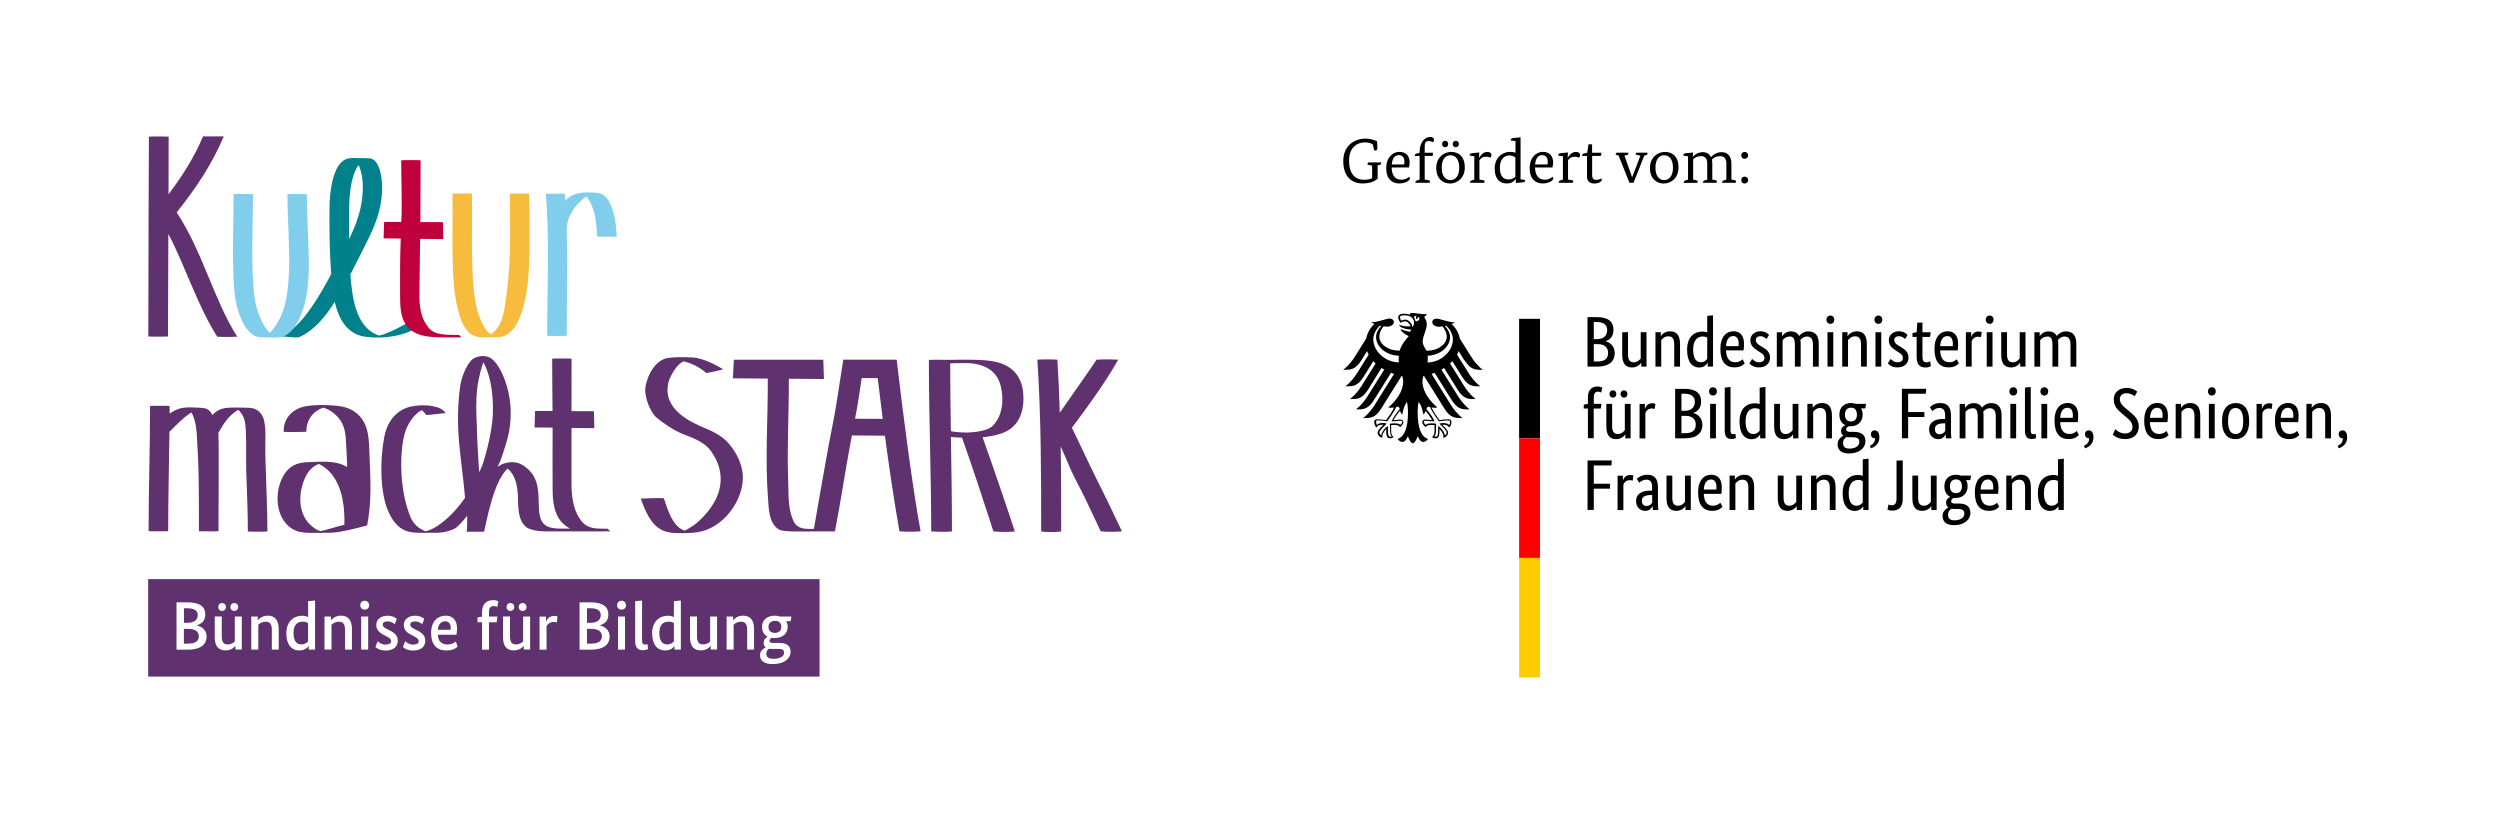 <?xml version="1.0" encoding="UTF-8"?>
<svg xmlns="http://www.w3.org/2000/svg" id="Ebene_2" data-name="Ebene 2" viewBox="0 0 413.86 135.64">
  <defs>
    <style>
      .cls-1 {
        fill: #fc0;
      }

      .cls-2 {
        fill: #c0003c;
      }

      .cls-3 {
        fill: #fff;
      }

      .cls-4 {
        fill: red;
      }

      .cls-5 {
        fill: #80cdec;
      }

      .cls-6 {
        fill: #00818b;
      }

      .cls-7 {
        fill: #f7bb3d;
      }

      .cls-8 {
        fill: #5f316e;
      }
    </style>
  </defs>
  <rect class="cls-3" width="413.86" height="135.64"></rect>
  <g>
    <g>
      <rect class="cls-8" x="24.53" y="95.87" width="111.14" height="16.14"></rect>
      <path class="cls-8" d="M27.81,55.69c-.01-.46.02-8.36.06-16.97,2.9,5.56,4.74,11.69,8.09,17.02,0,0,1.46.09,3.32,0-3.81-5.9-5.75-14.14-10.03-20.57,3.16-4.01,5.78-7.83,7.79-12.59h-3.43c-1.51,3.58-3.48,6.6-5.71,9.59.01-3.5.02-6.84.02-9.54,0-.05-3.27-.05-3.27,0,0,0-.1,22.12-.1,33.07,0,0,1.29.09,3.28,0Z"></path>
      <path class="cls-8" d="M169.37,64.93c-.3-3-2.21-4.69-5.12-5.14-1.73-.27-3.52-.24-5.28-.24-.55,0-1.11,0-1.67.02,0,0,0,0,0,0-2.46-.02-2.81-.02-3.53,0,0,9.47.38,18.94.39,28.41.8.01,2.27.14,3.43-.02,0-5.21-.09-10.41-.17-15.62.61.06,1.22.1,1.84.12,1.78,4.99,3.58,10.53,5.2,15.52,0,0,1.89.16,3.54,0-.72-2.25-3.49-10.46-5.34-15.6,1.07-.1,2.13-.28,3.16-.64,3-1.04,3.85-3.89,3.55-6.8ZM160.22,71.6c-.52.01-1.81-.02-2.81-.21-.06-3.75-.1-7.49-.11-11.24.8-.03,1.6-.05,2.38-.04.61.01,1.04-.01,1.75.12,2.24.42,3.72,1.54,4.25,3.75.53,2.22.32,4.88-1.39,6.55-.81.79-2.9,1.04-4.08,1.07Z"></path>
      <path class="cls-8" d="M148.43,59.57v-.03s-8.8,0-8.8,0h0s-.02.01-.03.02c-.07.38-.72,4.58-1.09,6.98-.36,2.38-.88,4.74-1.32,7.11-.8,4.3-2.12,12.01-2.45,13.9-.73.03-1.84.05-2.47-.31-.55-.31-.75-.6-1.01-1.21-.86-2-.69-4.37-.78-6.48-.22-5.62.14-11.23.11-16.85l5.81.04-.11-3.19h-14.81s-.15,3.08-.15,3.08l5.77.04c.05,6.62-.48,13.24.04,19.85.13,1.72.13,4.05,1.75,5.1.49.32,1.66.35,3.02.36,1.33,0,2.49,0,4.37-.01,1.16,0,1.94,0,1.94,0,.93-4.79,1.63-9.53,2.51-14.34.09-.52.2-1.03.3-1.55l5.46.05c.71,5.31,1.49,10.61,2.41,15.83,0,0,1.8.14,3.5,0-1.32-7.14-2.92-19.41-3.96-28.4,0,0,0,0,0,0ZM141.55,69.32c.18-.93.35-1.85.5-2.79.21-1.35.4-2.65.6-3.94h2.65c.27,2.25.54,4.49.83,6.75l-4.57-.02Z"></path>
      <path class="cls-8" d="M109.6,87.77c.68.32,1.59.47,2.33.48,1.23.02,2.38.03,3.6-.16,4.12-.64,7.41-5.04,7.45-8.98.02-2.08-1.05-4.21-2.35-5.7-1.34-1.53-3.04-2.14-4.84-2.93-3.04-1.35-6.32-3.72-4.99-7.67.46-.99,1.15-2.28,2.1-2.85.07-.04.14-.07.27-.14.07,0,.14.01.17.03,1.13.38,1.89.53,3.63,1.91.76-.15,1.68-.32,2.74-.62,0,0-2.73-1.77-4.95-1.96-1.35-.05-2.76-.11-4.1.06-2,.26-3.4,2.56-3.79,4.7-.3,1.65.75,4.22,1.76,5.13,1.01.91,2.94,2.18,4.31,2.74,1.37.56,3.57,1.19,4.78,2.89,2.56,3.61,2.09,7.67-1.87,11.41-.72.68-1.11.95-2.14,1.55-.16.09-.31.15-.39.18-.05-.02-.09-.03-.14-.05-1.9-.77-2.65-3.44-3.27-5.27-.04-.12-1.94-.04-2.07-.04-.11,0-1.75.08-1.76.04.64,1.89,1.66,4.37,3.54,5.24Z"></path>
      <path class="cls-8" d="M181.52,79.28c-1.66-3.32-2.38-5.04-4.08-8.47,2.42-3.19,5.79-7.85,7.67-11.27-.47,0-2.06-.11-3.57,0-.17.26-1.94,2.87-6.1,8.78-.09-2.93-.21-5.86-.4-8.78-.68-.06-2.55-.06-3.31,0,.62,9.47.63,18.97.63,28.45,1.22.12,2.09.12,3.31,0,0-4.69,0-9.39-.08-14.09.92,2,1.67,4.01,2.52,5.6,1.31,2.47,2.34,4.68,4.11,8.46.93.1,2.55.1,3.51,0-1.79-3.82-2.79-5.85-4.21-8.69Z"></path>
      <path class="cls-8" d="M68.07,88.11c1.16.17,3.24.07,3.57.08.33.01,2.03.11,3.56-.65.52-.26,1.28-1.07,2.13-2.15,0,.28,0,.55.02.84.02.28-.04.87-.08,1.79,1.44,0,2.87,0,2.87,0,.35-1.65.99-4.64,1.78-6.78.43-1.17.97-2.35,1.77-3.32.09-.09.2-.23.34-.35,1.22,1,1.6,2.7,1.69,4.23.1,1.65-.13,4.28,1.4,5.45,1.07.82,3.3.72,5.01.72.85,0,2.91,0,4.66,0,.53.01,1.13,0,1.82,0,.65,0,1.65.01,2.44-.01-.08-.08-.44-.41-.52-.44-1.1,0-1.76.02-2.56-.16-1.14-.32-1.6-.9-2.04-1.55-1.09-1.63-1.32-3.85-1.32-5.73,0-3.34,0-6.33,0-9.24l3.78.04-.07-2.8-3.71-.02c0-2.83,0-5.64.01-8.68,0-.05-3.21-.05-3.21,0,0,3.09.04,5.75.06,8.66h-2.89s-.09,2.72-.09,2.72l2.99.03c0,3.91-.02,6.64,0,10.04,0,1.93.17,4.23,1.57,5.68.45.47.89.77,1.34.99-1.5.02-2.17.04-3.05-.12-1.89-.37-2.09-1.94-2.14-3.69-.06-2.24,0-4.35-1.77-6.01-1.18-1.1-2.41-1.5-4.21-.89-.01,0-.34.17-.83.48.29-.6.52-1.14.65-1.55.61-1.97,1.54-4.12,1.51-7.45-.03-3.94-1.6-7.49-2.95-8.71-.63-.57-1.23-.62-1.75-.62-.51,0-1.46.25-1.9.78-1.36,1.65-1.73,3.85-1.81,4.45-.27,2.21-.39,4.35-.3,6.57.16,3.99.83,7.7,1.14,11.66-.12.18-.24.35-.37.53-1.37,1.91-3.73,4.3-5.91,4.96-.12.03-.2.06-.2.06-.22-.05-.42-.16-.62-.26-.88-.44-1.57-1.23-1.93-2.11-1.86-4.5-1.83-10.69-.93-13.9.51-1.81,1.94-3.5,2.85-3.77.28.27.53.57.73.81l3.2-.34c-.62-.74-1.28-.98-2.21-1.15-1.18-.22-2.53-.17-3.7.1-1.7.4-3.37,1.74-4.07,4.17-.7,2.42-1.3,9.3.51,13.27.78,1.71,1.87,3.05,3.74,3.33ZM79,64.33c.21-1.93.9-4.17,1.03-4.36.81,1.49,1.7,4.23,1.56,8.56-.11,3.19-1.5,8.13-1.97,9.03-.09.17-.19.39-.3.61-.19-2.81-.36-5.75-.4-8.14-.09-2.15-.14-3.56.07-5.7Z"></path>
      <path class="cls-8" d="M37.61,67.51c-1.08.08-1.84.55-2.46,1.19-.07-.12-.13-.23-.2-.35-.36-.6-.91-.8-1.57-.83-1.22-.05-2.67-.23-3.85.18-.51.18-.99.45-1.45.76,0-.42,0-.82,0-1.25,0-.05-3.24-.05-3.24,0,0,7.26-.24,13.44-.24,20.71,0,.05,3.24.05,3.24,0,0-5.8.15-10.92.21-16.44,0,0,0,0,0,0,1.13-1.13,2.27-2.33,3.62-3.21.17.22.37.7.56,1.38.36,1.3.37,2.7.44,4.05.09,1.72.15,2.51.19,4.23.08,3.33.07,6.66.07,10,0,.05,3.24.05,3.24,0,0-3.8.1-14.4-.02-16.23,0-.02,0-.03,0-.05.84-1.42,1.55-2.72,3.18-3.75.21-.13.41.28.7.65.53.74.61,1.76.66,2.64.13,2.53,0,4.16.07,6.7.11,3.36.27,6.73.27,10.09,0,.05,3.24.05,3.24,0,0-3.71-.2-7.42-.3-11.13-.05-1.59-.08-2.24-.04-3.83.02-1.12.05-2.25-.2-3.35-.21-.93-.74-1.68-1.65-2.01-.47-.17-1.01-.16-1.5-.17-.99-.02-1.99-.05-2.98.02Z"></path>
      <path class="cls-8" d="M49.8,88.06c.95.22,1.99.15,2.95.15,1.07,0,2.15.03,3.21-.13,1.64-.26,3.39-.71,4.73-1.07.02,0,.04,0,.05-.01,0,0,.02,0,.03,0,0,0-.01,0-.02,0,.01,0,.03-.01.03-.02.74-3.7.57-7.59.4-11.33-.12-2.76.04-5.72-2.46-7.48-.85-.6-1.88-.89-2.9-.99-1.63-.16-3.47-.21-5.09.05-2.22.36-3.81,1.93-3.78,4.24,0,.08,3.77.04,3.77,0-.03-1.9,1.03-3.35,2.77-3.99.07.01.15.03.34.11.91.34,1.69.94,2.3,1.7.69.86,1,1.94,1.09,3.03.12,1.53.18,3.06.24,4.59,0,.16-.02.29-.02.42-1.73-1.18-4.4-.88-6.36-.83-1.9.05-3.25.61-4.21,2.33-1.76,3.15-1.13,8.34,2.91,9.27ZM50.66,78.78c.5-.98,1.2-1.62,2.1-1.97.1.03.2.08.44.22.66.38,1.16.81,1.61,1.35,1.9,2.24,2.29,5.66,2.2,8.49-1.28.29-3.41,1.01-3.98,1.04-.59-.13-.85-.38-1.22-.66-2.63-1.94-2.5-5.85-1.15-8.47Z"></path>
    </g>
    <path class="cls-3" d="M129.34,103.78c0,.72-.5.99-1.07.99s-1.05-.27-1.05-.99.51-1,1.08-1,1.04.28,1.04,1M127.77,107.43h1.19c.59,0,.84.18.84.64,0,.53-.57.99-1.78.99-.76,0-1.16-.25-1.16-.83,0-.43.22-.68.44-.83.14.02.29.03.47.03M131.02,102.06h-1.91c-.25-.08-.53-.14-.83-.14-1.18,0-2.13.6-2.13,1.86,0,.8.36,1.33.92,1.61v.02c-.16.08-.66.4-.66.98,0,.32.1.58.33.76v.03c-.33.17-.92.51-.92,1.29,0,.94.73,1.47,2.09,1.47,1.96,0,2.97-.96,2.97-2.04,0-.99-.68-1.47-1.85-1.47h-1.15c-.35,0-.5-.15-.5-.36,0-.23.19-.38.35-.47.16.02.33.03.5.03,1.23,0,2.17-.65,2.17-1.86,0-.34-.1-.66-.26-.93h.75l.12-.79ZM124.83,107.54v-3.43c0-1.44-.64-2.19-1.81-2.19-.92,0-1.43.49-1.64.75h-.02v-.61h-1.07v5.48h1.16v-4.12c.23-.22.64-.5,1.24-.5.7,0,1,.43,1,1.37v3.25h1.15ZM118.72,102.06h-1.16v4.13c-.23.22-.58.49-1.2.49-.68,0-.97-.41-.97-1.39v-3.24h-1.16v3.43c0,1.46.61,2.19,1.77,2.19,1,0,1.44-.52,1.63-.75h.02v.61h1.06v-5.48ZM110.44,106.68c-.73,0-1.29-.51-1.29-1.87s.61-1.9,1.54-1.9c.42,0,.69.11.87.24v3.03c-.17.2-.51.5-1.12.5M107.96,104.88c0,1.84.9,2.8,2.11,2.8,1.04,0,1.43-.54,1.57-.75h.02v.61h1.05v-8.13l-1.15.11v2.64c-.2-.11-.53-.23-1-.23-1.33,0-2.61.91-2.61,2.94M106.3,99.41l-1.15.11v6.6c0,1.15.48,1.52,1.28,1.52.46,0,.76-.14.84-.19l-.07-.81c-.07.02-.2.07-.4.07-.36,0-.51-.16-.51-.72v-6.59ZM103.63,100.19c0-.45-.32-.74-.74-.74s-.73.28-.73.74.31.73.73.73.74-.29.74-.73M103.47,102.06h-1.16v5.48h1.16v-5.48ZM99.64,105.3c0,.82-.53,1.25-1.85,1.25h-.62v-2.45h.69c1.14,0,1.78.43,1.78,1.2M99.45,101.81c0,.82-.57,1.29-1.77,1.29h-.51v-2.41h.52c1.26,0,1.76.44,1.76,1.11M100.71,101.74c0-1.25-.81-2.03-3.02-2.03h-1.75v7.84h1.85c2.2,0,3.13-.9,3.13-2.16,0-1.08-.79-1.69-1.63-1.85v-.02c.73-.23,1.42-.66,1.42-1.77M92.28,102.03c-.08-.02-.25-.07-.48-.07-.81,0-1.18.44-1.39.89h-.02v-.78h-1.07v5.48h1.16v-3.91c.17-.32.56-.68,1.24-.68.26,0,.41.06.47.09l.09-1.02ZM85.13,100.49c0-.39-.27-.66-.64-.66s-.63.27-.63.66.27.65.63.65.64-.26.64-.65M87.16,100.49c0-.39-.27-.66-.64-.66s-.65.27-.65.66.28.65.65.65.64-.26.64-.65M87.76,102.06h-1.16v4.13c-.23.22-.58.49-1.21.49-.68,0-.96-.41-.96-1.39v-3.24h-1.16v3.43c0,1.46.61,2.19,1.77,2.19,1,0,1.44-.52,1.64-.75h.02v.61h1.06v-5.48ZM82.35,102.06h-1.4v-.73c0-.73.26-.99.79-.99.27,0,.51.1.58.14l.17-.94c-.08-.05-.37-.19-.82-.19-1.19,0-1.87.68-1.87,2v.73l-.75.14v.79h.75v4.54h1.15v-4.54h1.27l.12-.94ZM73.69,102.85c.58,0,.93.41.93,1.09,0,.1,0,.19-.02.32h-2.12c.06-.92.55-1.41,1.22-1.41M75.67,104.09c0-1.41-.72-2.17-1.87-2.17-1.3,0-2.43.89-2.43,2.83,0,2.06.99,2.93,2.52,2.93,1.23,0,1.7-.49,1.87-.66l-.3-.82c-.15.13-.59.49-1.39.49-.95,0-1.52-.49-1.59-1.61h3.08c.06-.26.1-.57.1-.99M70.23,102.44c-.19-.16-.64-.51-1.52-.51-1.08,0-1.86.6-1.86,1.49,0,.81.43,1.27,1.22,1.67l.36.19c.59.32.88.47.88.91,0,.3-.34.52-.94.52-.64,0-1.06-.34-1.28-.57l-.39.97c.25.23.75.58,1.69.58,1.35,0,2.01-.69,2.01-1.61,0-.84-.5-1.31-1.35-1.73l-.37-.18c-.55-.27-.77-.44-.77-.81,0-.27.27-.49.81-.49.59,0,1,.32,1.18.46l.34-.89ZM65.67,102.44c-.19-.16-.63-.51-1.52-.51-1.08,0-1.86.6-1.86,1.49,0,.81.43,1.27,1.22,1.67l.36.19c.59.32.88.47.88.91,0,.3-.34.52-.94.52-.64,0-1.05-.34-1.28-.57l-.38.97c.25.23.75.58,1.69.58,1.35,0,2.01-.69,2.01-1.61,0-.84-.5-1.31-1.35-1.73l-.37-.18c-.55-.27-.77-.44-.77-.81,0-.27.27-.49.81-.49.59,0,1,.32,1.18.46l.34-.89ZM61.11,100.19c0-.45-.32-.74-.74-.74s-.73.28-.73.74.3.73.73.73.74-.29.74-.73M60.95,102.06h-1.16v5.48h1.16v-5.48ZM58.26,107.54v-3.43c0-1.44-.63-2.19-1.8-2.19-.92,0-1.43.49-1.65.75h-.02v-.61h-1.07v5.48h1.16v-4.12c.23-.22.64-.5,1.24-.5.7,0,1,.43,1,1.37v3.25h1.15ZM49.88,106.68c-.73,0-1.29-.51-1.29-1.87s.61-1.9,1.54-1.9c.42,0,.69.11.87.24v3.03c-.17.2-.51.5-1.12.5M47.4,104.88c0,1.84.9,2.8,2.11,2.8,1.04,0,1.43-.54,1.57-.75h.02v.61h1.06v-8.13l-1.15.11v2.64c-.2-.11-.53-.23-1-.23-1.33,0-2.61.91-2.61,2.94M46.14,107.54v-3.43c0-1.44-.64-2.19-1.8-2.19-.92,0-1.43.49-1.65.75h-.02v-.61h-1.07v5.48h1.16v-4.12c.23-.22.64-.5,1.24-.5.7,0,1,.43,1,1.37v3.25h1.15ZM37.4,100.49c0-.39-.27-.66-.64-.66s-.63.27-.63.66.27.65.63.65.64-.26.64-.65M39.43,100.49c0-.39-.27-.66-.64-.66s-.64.27-.64.66.28.65.64.65.64-.26.64-.65M40.03,102.06h-1.16v4.13c-.23.22-.58.49-1.2.49-.68,0-.96-.41-.96-1.39v-3.24h-1.16v3.43c0,1.46.61,2.19,1.77,2.19,1,0,1.44-.52,1.64-.75h.02v.61h1.05v-5.48ZM32.92,105.3c0,.82-.53,1.25-1.85,1.25h-.63v-2.45h.69c1.14,0,1.78.43,1.78,1.2M32.73,101.81c0,.82-.57,1.29-1.77,1.29h-.51v-2.41h.52c1.26,0,1.76.44,1.76,1.11M33.99,101.74c0-1.25-.81-2.03-3.02-2.03h-1.75v7.84h1.85c2.2,0,3.13-.9,3.13-2.16,0-1.08-.79-1.69-1.64-1.85v-.02c.73-.23,1.42-.66,1.42-1.77"></path>
    <path class="cls-6" d="M69.24,53.95c-.38,0-.76-.01-1.14-.01s-.66-.48-1-.29c-.85.48-2.33,1.24-3.25,1.57-.38.14-.81.29-1.1.33-.74-.23-1.41-.66-1.98-1.21-1.63-1.61-2.2-4.11-2.5-6.3-.12-.86-.2-1.74-.27-2.61.57-1.08,1.12-2.17,1.67-3.26,1.16-2.33,2.37-4.54,3.05-7.08.61-2.28.85-5.24-.04-7.48-.26-.66-.75-1.35-1.52-1.4-.58-.04-1.16-.03-1.74-.03s-1.25-.08-1.81.06c-1.79.44-2.44,2.9-2.73,4.47-.45,2.41-.33,4.99-.33,7.43s.11,4.82.28,7.22c-.91,1.74-1.88,3.45-2.98,5.08-1.4,2.08-3.11,4.25-5.44,5.33.33-.16,1.24.03,1.61.03.41,0,1.22.15,1.61-.03,2.46-1.14,4.29-3.42,5.78-5.79.21.86.48,1.71.86,2.51.82,1.73,2.22,2.99,4.16,3.25,3.31.44,6.38-.13,9.26-1.76-.04.02-.45-.02-.47-.02ZM58.08,30.87c.18-1.07.54-2.53,1.28-3.55.26.5.4,1.09.51,1.59.37,1.72.16,3.87-.2,5.57-.39,1.8-1.08,3.46-1.87,5.09,0-.37,0-.74-.01-1.11,0-2.5-.11-5.11.3-7.58Z"></path>
    <path class="cls-7" d="M74.9,32.06c.07,3.17-.04,7.29.02,10.46.07,3.23.19,6.6,1.16,9.71.33,1.07.82,2.16,1.67,2.91,1.05.93,2.6.71,3.89.7,1.19,0,1.77-.02,2.73-.79.83-.67,1.34-1.68,1.73-2.64,1.33-3.32,1.46-7.16,1.54-10.69.07-2.92-.04-6.73-.04-9.65,0-.05-3.21-.05-3.21,0,.01,5.19.31,10.05-.5,16.42-.35,2.24-.44,5.01-2.25,6.56-.2.16-.29.24-.4.3-.74-.49-1.22-1.33-1.56-2.12-1.33-3.01-1.4-6.63-1.51-9.86-.11-3.45.03-7.86-.05-11.31,0-.07-3.21-.02-3.21,0"></path>
    <path class="cls-2" d="M75.93,55.44c-.32-.01-2.9.11-4.01-.43-.83-.44-.99-.76-1.43-1.42-1.09-1.63-1.09-3.88-1.05-5.76.05-2.77.08-5.53.11-8.29l3.84.04-.06-2.8-3.74-.02c.02-3.4.04-6.8.04-10.22,0-.05-3.21-.05-3.21,0,0,3.41.17,6.81.02,10.2h-2.85s-.09,2.72-.09,2.72l2.84.03c-.12,3.3-.13,6.14-.11,9.25.01,1.93,0,4.1,1.4,5.54,1.56,1.61,4.13,1.56,6.19,1.57.73,0,1.78,0,2.58,0-.17-.15-.37-.4-.46-.42Z"></path>
    <g>
      <path class="cls-5" d="M50.8,32.14s-3.21-.05-3.21,0c0,4.29.4,8.57.25,12.85-.07,2.15-.3,4.32-.96,6.38-.3.92-.74,1.74-1.27,2.54-.42.63-.62.93-.97,1.18-.72-.67-1.21-1.68-1.56-2.47-.78-1.78-1.04-3.65-1.16-5.57-.32-4.96-.04-9.94-.04-14.91,0-.05-3.21-.05-3.21,0,0,4.63-.21,9.26-.02,13.89.08,1.84.22,3.64.77,5.4.45,1.46,1.18,3.12,2.48,4.02.57.39,1.22.38,1.88.39,1,.01,2.19.17,3.15-.17,1.57-.55,2.57-2.64,3.1-4.09,1.35-3.7,1.13-7.97.99-11.84-.09-2.53-.22-5.05-.22-7.59Z"></path>
      <path class="cls-5" d="M100.65,33.1c-.82-1.35-2.07-1.24-3.49-1.24s-2.5.3-3.6,1.33c-.03-.37-.04-.74-.07-1.11l-1.51-.02-1.61.02c.62,7.88.21,15.62.21,23.51l1.6.04,1.64-.04c0-5.92.17-11.76,0-17.63.04-3.33,3.17-5.38,3.24-5.42.28.29.5.66.68,1.01.87,1.69,1.01,3.76,1.11,5.62,0,0,.77.02,1.56.02.83,0,1.69-.03,1.69-.02-.11-2.03-.35-4.3-1.43-6.08Z"></path>
    </g>
  </g>
  <g>
    <path d="M236.32,60c.03-.22.04-.45.04-.68,0-.13,0-.28-.01-.44,1.97-.03,3.7-1.45,3.7-3.08,0-.83-.54-1.46-.85-1.83.07-.01.14-.03.21-.05.29.25,1.11,1.14,1.11,2.27,0,1.96-1.96,3.78-4.2,3.82M234.33,53.18c-.04-.22-.12-.42-.25-.59,0-.2.09-.39.41-.23-.17.18-.04.49-.04.49,0,0,.36-.17.28-.4.53.13.15.84-.41.73M233.87,54.18c-.07-.29-.22-.59-.41-.82-.17-.21-.46-.45-.85-.45-.18,0-.47.08-.66.16-.07-.13-.21-.44-.21-.58s.24-.29.71-.29c1.02,0,1.63.46,1.63,1.23,0,.27-.11.52-.2.74M236.49,67.34c.12,0,.18.02.25.04.29.8,1.43,2.31,1.47,2.37h0s.02,0,.02,0c.28-.04.99-.15,1.58-.15h.01c.06,0,.14,0,.18.05.04.04.06.11.06.2,0,.15-.06.4-.14.51-.21-.23-.55-.33-1.09-.33-.16,0-.35.05-.46.08h-.04s-.05.02-.05.02l.31.31c.48.48.9.9.9,1.17,0,.17-.16.38-.31.48-.03-.51-.54-1.18-1.04-1.56l-.04-.03v.18c-.01.12-.03.3-.03.5,0,.96-.1,1.11-.43,1.11-.05,0-.13-.01-.18-.03.19-.23.26-.54.26-1.08v-.25s0-.2,0-.2c0-.22.02-.38.04-.52v-.07s-.04,0-.04,0c-.16-.02-.45-.06-.67-.06-.48,0-.8.04-1.03.26-.15-.12-.31-.34-.31-.47,0-.2.12-.22.29-.22.08,0,.16.01.27.02.2.03.51.08,1.15.08h.04v-.04c-.17-.46-.61-1.13-1.32-1.99.06-.23.13-.38.35-.38M230.39,69.71v.04s.03,0,.03,0c.63,0,.94-.05,1.15-.08.11-.01.18-.02.27-.02.16,0,.29.02.29.22,0,.14-.16.35-.31.47-.23-.22-.56-.26-1.03-.26-.22,0-.51.04-.67.06h-.02s-.03,0-.03,0v.07c.03.13.05.29.05.52v.2s0,.25,0,.25c0,.54.07.84.26,1.08-.05.02-.13.03-.18.03-.33,0-.43-.15-.43-1.11,0-.19,0-.37-.02-.5v-.18s-.05.03-.05.03c-.5.38-1.01,1.06-1.04,1.56-.15-.1-.31-.31-.31-.48,0-.28.42-.69.9-1.17l.28-.28.04-.04-.09-.02c-.1-.03-.3-.08-.46-.08-.54,0-.88.1-1.08.33-.08-.11-.14-.36-.14-.51,0-.1.02-.16.06-.2.05-.05.12-.05.18-.05h.01c.59,0,1.3.11,1.58.15h.02s0,0,0,0c.05-.06,1.18-1.57,1.48-2.37.07-.03.13-.04.24-.04.22,0,.28.15.35.38-.71.86-1.15,1.53-1.31,1.99M227.33,56.18c0-1.13.82-2.02,1.11-2.27.07.02.14.03.21.05-.31.37-.85,1-.85,1.83,0,1.65,1.76,3.08,3.76,3.08-.01.14-.02.29-.02.44,0,.24.01.47.04.68-2.26-.01-4.24-1.85-4.24-3.82M242.47,59.66c1.01,1.6,1.81,1.57,3,1.57-.99-.76-1.65-1.73-1.96-2.23l-1.85-2.96c-.18-.91-.65-1.77-1.36-2.4.24-.09.44-.19.56-.28-1.21,0-2.4-.61-3.06-.61-.42,0-.7.25-.7.59.03.37.41.75,1.12.75.16,0,.37-.02.59-.06.38.54.69,1.02.69,1.71,0,1.3-1.55,2.31-3.11,2.31-.09,0-.17,0-.26,0-.14-.32-.61-.86-.61-1.47,0-1.03.67-1.87.67-2.89,0-.63-.31-1.03-.43-1.19.19-.18.4-.4.45-.55-.11.05-.24.05-.44.05-.75,0-1.36-.19-1.96-.19-.34,0-.43.1-.43.2,0,.04,0,.07.01.09-.13-.05-.25-.08-.39-.11-.18-.03-.37-.05-.57-.05-.72,0-.98.3-.98.56,0,.22.17.62.37.93.28-.14.62-.24.78-.24.38,0,.73.37.91.8-.26.03-.31.04-.57.04-.71,0-1.19-.25-1.28-.25,0,0-.03,0-.03.02,0,.1.2.36.59.5.52.19,1.3.27,1.43.29,0,.02-.13.27-.28.32-.03,0-.06.01-.09,0-.54-.11-.69-.15-1.38-.41-.02,0-.03,0-.03.03,0,.27.7.87,1.34,1.1-.53.67-1.19,1.36-1.5,2.41-.09,0-.17,0-.26,0-1.56,0-3.11-1.01-3.11-2.31,0-.69.31-1.17.69-1.71.23.04.43.06.59.06.71,0,1.09-.38,1.12-.75,0-.33-.27-.59-.7-.59-.66,0-1.85.61-3.06.61.12.09.32.18.55.28-.71.64-1.18,1.49-1.36,2.4l-1.85,2.96c-.31.5-.97,1.47-1.96,2.23,1.2,0,1.99.03,3-1.57l.95-1.52c.07.2.16.39.26.58l-1.89,3.02c-.31.5-.96,1.46-1.96,2.23,1.2,0,1.99.03,3-1.57l1.62-2.6c.12.13.25.26.38.38l-2.29,3.67c-.31.5-.96,1.46-1.96,2.23,1.2,0,1.99.03,3-1.57l2.23-3.58c.15.09.3.18.45.27l-2.73,4.36c-.31.5-.96,1.46-1.96,2.23,1.2,0,1.99.03,3-1.57l2.81-4.49c.17.06.33.12.51.18l-3.17,5.08c-.31.49-.97,1.47-1.96,2.23,1.2,0,1.99.03,3-1.57l3.38-5.41s.07.01.1.02c.09.29.16.57.16.84,0,1.7-1.12,3.2-2.46,4.36.09.04.24.05.37.05.28,0,.45-.01.58-.04-.31.71-.98,1.62-1.31,2.09-.44-.08-1.08-.14-1.49-.14s-.49.26-.49.48c0,.4.19.71.4.89.08-.2.24-.47,1.05-.47.02,0,.04,0,.08,0-.24.26-.97.86-.97,1.34,0,.32.35.8.81.8-.03-.1-.02-.2-.02-.27,0-.39.35-.85.64-1.16,0,.09,0,.08,0,.2,0,.92.08,1.34.67,1.34.29,0,.48-.16.55-.2-.38-.35-.4-.62-.4-1.14,0-.13,0-.27,0-.45,0-.12,0-.28-.02-.39.21-.03.29-.03.45-.03,0,0,.83-.07,1.03.37.23-.21.55-.5.55-.82,0-.21-.1-.45-.53-.45-.16,0-.67.1-1.1.1.11-.25.62-1,1.07-1.54.07.21.17.44.4.62.03-.35.24-1.45.78-2.09.06.44.15.88.15,1.82,0,2.29-.55,3.98-1.72,4.3.15.26.47.5.81.5.43,0,.66-.48.9-.94.12.34.46,1.16.81,1.16s.68-.83.81-1.16c.24.46.47.94.9.94.33,0,.66-.24.81-.5-1.17-.32-1.72-2.01-1.72-4.3,0-.94.08-1.39.15-1.82.55.64.75,1.75.78,2.09.23-.19.34-.41.4-.62.44.54.95,1.29,1.07,1.54-.43,0-.94-.1-1.1-.1-.43,0-.53.24-.53.45,0,.32.33.61.55.82.2-.43,1.03-.37,1.03-.37.16,0,.25,0,.46.03-.02.11-.02.27-.02.39,0,.18,0,.31,0,.45,0,.52-.02.79-.4,1.14.07.05.27.2.55.2.58,0,.67-.42.67-1.34,0-.11,0-.1,0-.2.29.32.64.77.64,1.16,0,.07,0,.17-.02.27.46,0,.81-.48.81-.8,0-.48-.74-1.08-.98-1.34.04,0,.07,0,.08,0,.81,0,.97.27,1.05.47.22-.18.4-.49.4-.89,0-.23-.05-.48-.49-.48s-1.05.06-1.49.14c-.34-.47-1-1.38-1.31-2.09.13.02.3.04.58.04.14,0,.29-.01.37-.05-1.34-1.16-2.46-2.66-2.46-4.36,0-.27.06-.55.16-.84.03,0,.07-.01.1-.02l3.38,5.41c1.01,1.6,1.81,1.57,3,1.57-.99-.75-1.65-1.73-1.96-2.23l-3.17-5.08c.17-.05.34-.12.51-.18l2.81,4.49c1.01,1.6,1.81,1.57,3,1.57-1-.77-1.64-1.72-1.96-2.23l-2.73-4.36c.15-.09.31-.18.45-.27l2.23,3.58c1.01,1.6,1.81,1.57,3,1.57-1-.76-1.64-1.72-1.96-2.23l-2.29-3.67c.13-.12.26-.25.38-.38l1.63,2.6c1.01,1.6,1.81,1.57,3,1.57-1-.76-1.64-1.73-1.96-2.23l-1.89-3.02c.1-.19.19-.38.26-.58l.95,1.52Z"></path>
    <g>
      <path d="M251.48,52.78h3.46v19.79h-3.46v-19.79Z"></path>
      <path class="cls-4" d="M251.48,72.57h3.46v19.79h-3.46v-19.79Z"></path>
      <path class="cls-1" d="M251.48,92.36h3.46v19.79h-3.46v-19.79Z"></path>
    </g>
    <g>
      <path d="M267.1,54.59c0-1.27-.77-2.09-2.72-2.09h-1.58v8.19h1.67c1.96,0,2.84-.94,2.84-2.22,0-1.09-.7-1.8-1.54-1.97v-.02c.71-.19,1.33-.75,1.33-1.89ZM266.06,54.62c0,.94-.58,1.52-1.69,1.52h-.53v-2.83h.55c1.15,0,1.67.56,1.67,1.31ZM266.21,58.4c0,.94-.52,1.44-1.73,1.44h-.64v-2.87h.7c1.07,0,1.67.56,1.67,1.44ZM271.67,60.05h.02v.64h.88v-5.7h-.96v4.36c-.19.24-.57.63-1.15.63-.64,0-.95-.38-.95-1.32v-3.67h-.96v3.74c0,1.54.63,2.1,1.64,2.1.87,0,1.38-.58,1.48-.78ZM276.17,55.67c.66,0,.99.39.99,1.35v3.67h.96v-3.74c0-1.54-.64-2.1-1.66-2.1-.89,0-1.4.58-1.51.78h-.02v-.64h-.88v5.7h.96v-4.39c.19-.24.58-.63,1.16-.63ZM281.55,59.97c-.66,0-1.26-.52-1.26-2.09s.7-2.18,1.59-2.18c.34,0,.57.09.74.2v3.51c-.13.19-.46.56-1.07.56ZM282.68,60.08h.02v.61h.88v-8.5l-.96.11v2.73c-.18-.07-.44-.14-.81-.14-1.21,0-2.52.74-2.52,3.04,0,2.08.91,2.91,1.99,2.91.9,0,1.28-.57,1.39-.75ZM286.9,55.63c.61,0,.93.46.93,1.25,0,.18-.01.33-.02.42h-2.07c.05-1.07.49-1.66,1.16-1.66ZM288.83,60.15l-.36-.68c-.13.13-.52.5-1.2.5-.96,0-1.48-.63-1.54-1.96h2.91c.04-.27.07-.62.07-1.1,0-1.37-.66-2.07-1.74-2.07-1.19,0-2.17.9-2.17,2.92,0,2.15.9,3.06,2.34,3.06,1.08,0,1.54-.51,1.7-.68ZM292.86,55.45c-.19-.19-.57-.61-1.45-.61-.93,0-1.65.63-1.65,1.47,0,.78.43,1.25,1.14,1.7l.36.23c.55.34.83.53.83,1.08,0,.37-.31.65-.88.65-.62,0-.97-.37-1.15-.56l-.46.76c.23.24.69.65,1.6.65,1.16,0,1.82-.7,1.82-1.6,0-.84-.47-1.31-1.25-1.77l-.36-.21c-.51-.31-.75-.55-.75-.97,0-.33.27-.61.78-.61s.87.33,1,.47l.42-.69ZM296.28,55.7c.59,0,.85.39.85,1.32v3.67h.96v-3.82c0-.21-.01-.42-.05-.59.21-.25.57-.57,1.09-.57.64,0,.99.39.99,1.32v3.67h.96v-3.82c0-1.35-.59-2.02-1.73-2.02-.74,0-1.26.44-1.51.76-.26-.51-.74-.76-1.38-.76-.78,0-1.27.52-1.42.78h-.02v-.64h-.88v5.7h.96v-4.39c.17-.2.53-.59,1.18-.59ZM303.01,53.61c.38,0,.64-.28.64-.69s-.26-.68-.64-.68-.65.28-.65.68.26.69.65.69ZM303.49,54.99h-.96v5.7h.96v-5.7ZM307.09,55.67c.66,0,.99.39.99,1.35v3.67h.96v-3.74c0-1.54-.64-2.1-1.66-2.1-.89,0-1.4.58-1.51.78h-.02v-.64h-.88v5.7h.96v-4.39c.19-.24.58-.63,1.16-.63ZM310.96,53.61c.38,0,.64-.28.64-.69s-.26-.68-.64-.68-.65.28-.65.68.26.69.65.69ZM311.43,54.99h-.96v5.7h.96v-5.7ZM315.78,55.45c-.19-.19-.57-.61-1.45-.61-.93,0-1.65.63-1.65,1.47,0,.78.43,1.25,1.14,1.7l.36.23c.55.34.83.53.83,1.08,0,.37-.31.65-.88.65-.62,0-.97-.37-1.15-.56l-.46.76c.23.24.69.65,1.6.65,1.16,0,1.82-.7,1.82-1.6,0-.84-.47-1.31-1.25-1.77l-.36-.21c-.51-.31-.75-.55-.75-.97,0-.33.27-.61.78-.61s.87.33,1,.47l.42-.69ZM319.65,60.58l-.13-.77c-.09.06-.31.17-.59.17-.49,0-.68-.24-.68-1.04v-3.16h1.25l.12-.78h-1.37v-1.59h-.85l-.11,1.59-.69.14v.64h.69v3.29c0,1.26.5,1.77,1.47,1.77.51,0,.81-.19.89-.25ZM322.35,55.63c.61,0,.93.46.93,1.25,0,.18-.01.33-.02.42h-2.07c.05-1.07.49-1.66,1.16-1.66ZM324.28,60.15l-.36-.68c-.13.13-.52.5-1.2.5-.96,0-1.48-.63-1.54-1.96h2.91c.04-.27.07-.62.07-1.1,0-1.37-.66-2.07-1.75-2.07-1.19,0-2.17.9-2.17,2.92,0,2.15.9,3.06,2.34,3.06,1.08,0,1.54-.51,1.7-.68ZM328.06,54.98c-.1-.04-.25-.1-.52-.1-.72,0-1.03.43-1.2.88h-.02v-.77h-.88v5.7h.96v-4.18c.14-.38.46-.77,1.07-.77.26,0,.43.07.47.1l.12-.85ZM329.38,53.61c.38,0,.64-.28.64-.69s-.26-.68-.64-.68-.65.28-.65.68.26.69.65.69ZM329.85,54.99h-.96v5.7h.96v-5.7ZM334.41,60.05h.02v.64h.88v-5.7h-.96v4.36c-.19.24-.57.63-1.15.63-.64,0-.95-.38-.95-1.32v-3.67h-.96v3.74c0,1.54.63,2.1,1.64,2.1.87,0,1.38-.58,1.48-.78ZM338.92,55.7c.59,0,.85.39.85,1.32v3.67h.96v-3.82c0-.21-.01-.42-.05-.59.21-.25.57-.57,1.09-.57.64,0,.99.39.99,1.32v3.67h.96v-3.82c0-1.35-.59-2.02-1.73-2.02-.74,0-1.26.44-1.51.76-.26-.51-.74-.76-1.38-.76-.78,0-1.27.52-1.42.78h-.02v-.64h-.88v5.7h.96v-4.39c.17-.2.53-.59,1.18-.59Z"></path>
      <path d="M265,67.64l.12-.78h-1.28v-1.02c0-.75.25-1,.7-1,.25,0,.43.09.52.15l.2-.8c-.09-.06-.4-.21-.81-.21-.84,0-1.58.5-1.58,1.74v1.14l-.69.13v.64h.69v4.91h.96v-4.91h1.16ZM269.41,65.22c0-.37-.25-.61-.57-.61s-.57.24-.57.61.25.61.57.61.57-.24.57-.61ZM267.58,65.22c0-.37-.25-.61-.57-.61s-.57.24-.57.61.25.61.57.61.57-.24.57-.61ZM269.04,71.92h.02v.64h.88v-5.7h-.96v4.36c-.19.24-.57.63-1.15.63-.64,0-.95-.38-.95-1.32v-3.67h-.96v3.74c0,1.54.63,2.1,1.64,2.1.87,0,1.38-.58,1.48-.78ZM274.04,66.85c-.09-.04-.25-.09-.52-.09-.72,0-1.03.43-1.2.88h-.02v-.77h-.88v5.7h.96v-4.18c.14-.38.46-.77,1.07-.77.26,0,.43.07.47.09l.12-.85ZM281.61,66.46c0-1.27-.77-2.09-2.72-2.09h-1.58v8.19h1.67c1.96,0,2.84-.94,2.84-2.22,0-1.09-.7-1.8-1.54-1.97v-.02c.71-.19,1.33-.75,1.33-1.89ZM280.57,66.49c0,.94-.58,1.52-1.69,1.52h-.53v-2.83h.55c1.15,0,1.67.56,1.67,1.31ZM280.72,70.27c0,.94-.52,1.44-1.73,1.44h-.64v-2.87h.7c1.07,0,1.67.56,1.67,1.44ZM283.58,65.48c.38,0,.64-.28.64-.69s-.26-.68-.64-.68-.65.28-.65.68.26.69.65.69ZM284.06,66.86h-.96v5.7h.96v-5.7ZM286.48,64.06l-.96.11v7.15c0,1.01.44,1.35,1.08,1.35.43,0,.68-.11.77-.15l-.08-.71c-.06.02-.18.07-.36.07-.33,0-.45-.17-.45-.64v-7.17ZM290.23,71.85c-.66,0-1.26-.52-1.26-2.09s.7-2.18,1.59-2.18c.34,0,.57.09.74.2v3.51c-.13.19-.46.56-1.07.56ZM291.36,71.95h.02v.61h.88v-8.5l-.96.11v2.73c-.18-.07-.44-.14-.81-.14-1.21,0-2.52.74-2.52,3.04,0,2.08.91,2.91,1.99,2.91.9,0,1.28-.57,1.39-.75ZM296.82,71.92h.02v.64h.88v-5.7h-.96v4.36c-.19.24-.57.63-1.15.63-.64,0-.95-.38-.95-1.32v-3.67h-.96v3.74c0,1.54.63,2.1,1.64,2.1.87,0,1.38-.58,1.48-.78ZM301.32,67.54c.66,0,.99.39.99,1.35v3.67h.96v-3.74c0-1.54-.64-2.1-1.66-2.1-.89,0-1.4.58-1.51.78h-.02v-.64h-.88v5.7h.96v-4.39c.19-.24.58-.63,1.16-.63ZM307.41,68.63c0,.82-.45,1.14-1,1.14s-.99-.32-.99-1.14.46-1.14,1.01-1.14.97.32.97,1.14ZM308.81,73c0-1.08-.81-1.51-1.89-1.51h-.72c-.42,0-.58-.17-.58-.4,0-.3.27-.45.46-.53.1.01.19.01.3.01,1.12,0,1.97-.72,1.97-1.94,0-.38-.09-.74-.27-1.02h.71l.13-.75h-1.73c-.24-.09-.49-.14-.76-.14-1.07,0-1.93.63-1.93,1.91,0,.9.39,1.47.97,1.74v.02c-.14.07-.69.31-.69.93,0,.36.13.62.37.8v.02c-.26.14-.95.55-.95,1.39,0,.99.65,1.54,1.86,1.54,1.69,0,2.75-.85,2.75-2.08ZM306.12,74.26c-.68,0-1.01-.31-1.01-.91,0-.57.31-.84.58-1,.13.02.28.04.44.04h.72c.58,0,.96.21.96.76,0,.58-.53,1.12-1.7,1.12ZM309.74,74.22c.63-.23,1.38-.74,1.38-1.82,0-.78-.32-1.16-.78-1.16-.33,0-.62.21-.62.64s.28.68.65.68h.04c0,.69-.37,1-.87,1.25l.2.42ZM315.88,72.56v-3.53h2.69v-.82h-2.69v-3.03h2.92l.07-.82h-4.02v8.19h1.03ZM322.02,69.35h-.3c-1.29,0-2.37.44-2.37,1.76,0,.93.65,1.59,1.52,1.59.72,0,1.07-.49,1.2-.77h.02c.01.28.02.46.04.63h.91c-.02-.15-.07-.7-.07-1.19v-2.6c0-1.44-.62-2.05-1.78-2.05-.91,0-1.46.44-1.71.69l.4.64c.21-.19.59-.51,1.16-.51.62,0,.97.31.97,1.27v.55ZM322.02,70.07v1.26c-.12.18-.39.56-.95.56-.47,0-.76-.3-.76-.88,0-.63.49-.89,1.4-.93h.31ZM326.55,67.57c.59,0,.85.39.85,1.32v3.67h.96v-3.82c0-.21-.01-.42-.05-.59.21-.25.57-.57,1.09-.57.64,0,.99.39.99,1.32v3.67h.96v-3.82c0-1.35-.59-2.02-1.73-2.02-.74,0-1.26.44-1.51.76-.26-.51-.74-.76-1.38-.76-.78,0-1.27.52-1.42.78h-.02v-.64h-.88v5.7h.96v-4.39c.17-.2.53-.59,1.18-.59ZM333.29,65.48c.38,0,.64-.28.64-.69s-.26-.68-.64-.68-.65.28-.65.68.26.69.65.69ZM333.76,66.86h-.96v5.7h.96v-5.7ZM336.18,64.06l-.96.11v7.15c0,1.01.44,1.35,1.08,1.35.43,0,.68-.11.77-.15l-.08-.71c-.06.02-.18.07-.36.07-.33,0-.45-.17-.45-.64v-7.17ZM338.43,65.48c.38,0,.64-.28.64-.69s-.26-.68-.64-.68-.65.28-.65.68.26.69.65.69ZM338.9,66.86h-.96v5.7h.96v-5.7ZM342.22,67.5c.61,0,.93.46.93,1.25,0,.18-.01.33-.02.42h-2.07c.05-1.07.49-1.66,1.16-1.66ZM344.15,72.02l-.36-.68c-.13.13-.52.5-1.2.5-.96,0-1.48-.63-1.54-1.96h2.91c.04-.27.07-.62.07-1.1,0-1.37-.66-2.07-1.75-2.07-1.19,0-2.17.9-2.17,2.92,0,2.15.9,3.06,2.34,3.06,1.08,0,1.54-.51,1.7-.68ZM345.18,74.22c.63-.23,1.38-.74,1.38-1.82,0-.78-.32-1.16-.78-1.16-.33,0-.62.21-.62.64s.28.68.65.68h.04c0,.69-.37,1-.87,1.25l.2.42ZM353.81,64.84c-.18-.14-.7-.62-1.79-.62-1.28,0-2.1.81-2.1,1.86,0,1.13.52,1.67,1.42,2.43l.66.56c.69.58,1.02.96,1.02,1.67,0,.56-.45,1.02-1.26,1.02s-1.39-.52-1.59-.71l-.42.9c.24.21.85.74,2.03.74,1.47,0,2.28-.84,2.28-2.09,0-1.07-.61-1.71-1.38-2.35l-.66-.55c-.75-.61-1.09-1.01-1.09-1.65,0-.51.37-.95,1.08-.95.76,0,1.23.38,1.37.51l.43-.78ZM357.08,67.5c.61,0,.93.46.93,1.25,0,.18-.01.33-.02.42h-2.07c.05-1.07.49-1.66,1.16-1.66ZM359,72.02l-.36-.68c-.13.13-.52.5-1.2.5-.96,0-1.48-.63-1.54-1.96h2.91c.04-.27.07-.62.07-1.1,0-1.37-.66-2.07-1.75-2.07-1.19,0-2.17.9-2.17,2.92,0,2.15.9,3.06,2.34,3.06,1.08,0,1.54-.51,1.7-.68ZM362.29,67.54c.66,0,.99.39.99,1.35v3.67h.96v-3.74c0-1.54-.64-2.1-1.66-2.1-.89,0-1.4.58-1.51.78h-.02v-.64h-.88v5.7h.96v-4.39c.19-.24.58-.63,1.16-.63ZM366.16,65.48c.38,0,.64-.28.64-.69s-.26-.68-.64-.68-.65.28-.65.68.26.69.65.69ZM366.63,66.86h-.96v5.7h.96v-5.7ZM367.84,69.71c0,2.14.96,2.99,2.22,2.99s2.28-.87,2.28-2.99-.96-2.99-2.22-2.99-2.28.89-2.28,2.99ZM371.35,69.71c0,1.51-.46,2.14-1.25,2.14s-1.26-.63-1.26-2.14.46-2.17,1.25-2.17,1.26.66,1.26,2.17ZM376.18,66.85c-.09-.04-.25-.09-.52-.09-.72,0-1.03.43-1.2.88h-.02v-.77h-.88v5.7h.96v-4.18c.14-.38.46-.77,1.07-.77.26,0,.43.07.47.09l.12-.85ZM378.72,67.5c.61,0,.93.46.93,1.25,0,.18-.01.33-.02.42h-2.07c.05-1.07.49-1.66,1.16-1.66ZM380.64,72.02l-.36-.68c-.13.13-.52.5-1.2.5-.96,0-1.48-.63-1.54-1.96h2.91c.04-.27.07-.62.07-1.1,0-1.37-.66-2.07-1.75-2.07-1.19,0-2.17.9-2.17,2.92,0,2.15.9,3.06,2.34,3.06,1.08,0,1.54-.51,1.7-.68ZM383.93,67.54c.66,0,.99.39.99,1.35v3.67h.96v-3.74c0-1.54-.64-2.1-1.66-2.1-.89,0-1.4.58-1.51.78h-.02v-.64h-.88v5.7h.96v-4.39c.19-.24.58-.63,1.16-.63ZM387.18,74.22c.63-.23,1.38-.74,1.38-1.82,0-.78-.32-1.16-.78-1.16-.33,0-.62.21-.62.64s.28.68.65.68h.04c0,.69-.37,1-.87,1.25l.2.42Z"></path>
      <path d="M263.84,84.43v-3.53h2.69v-.82h-2.69v-3.03h2.92l.07-.82h-4.02v8.19h1.03ZM270.4,78.72c-.09-.04-.25-.09-.52-.09-.72,0-1.03.43-1.2.88h-.02v-.77h-.88v5.7h.96v-4.18c.14-.38.46-.77,1.07-.77.26,0,.43.07.47.09l.12-.85ZM273.51,81.22h-.3c-1.29,0-2.37.44-2.37,1.76,0,.93.65,1.59,1.52,1.59.72,0,1.07-.49,1.2-.77h.02c.01.28.02.46.04.63h.91c-.02-.15-.07-.7-.07-1.19v-2.6c0-1.44-.62-2.05-1.78-2.05-.91,0-1.46.44-1.71.69l.4.64c.21-.19.59-.51,1.16-.51.62,0,.97.31.97,1.27v.55ZM273.51,81.94v1.26c-.12.18-.39.56-.95.56-.47,0-.76-.3-.76-.88,0-.63.49-.89,1.4-.93h.31ZM279,83.79h.02v.64h.88v-5.7h-.96v4.36c-.19.24-.57.63-1.15.63-.64,0-.95-.38-.95-1.32v-3.67h-.96v3.74c0,1.54.63,2.1,1.64,2.1.87,0,1.38-.58,1.48-.78ZM283.22,79.37c.61,0,.93.46.93,1.25,0,.18-.01.33-.02.42h-2.07c.05-1.07.49-1.66,1.16-1.66ZM285.15,83.9l-.36-.68c-.13.13-.52.5-1.2.5-.96,0-1.48-.63-1.54-1.96h2.91c.04-.27.07-.62.07-1.1,0-1.37-.66-2.07-1.75-2.07-1.19,0-2.17.9-2.17,2.92,0,2.15.9,3.06,2.34,3.06,1.08,0,1.54-.51,1.7-.68ZM288.44,79.41c.66,0,.99.39.99,1.35v3.67h.96v-3.74c0-1.54-.64-2.1-1.66-2.1-.89,0-1.4.58-1.51.78h-.02v-.64h-.88v5.7h.96v-4.39c.19-.24.58-.63,1.16-.63ZM297.42,83.79h.02v.64h.88v-5.7h-.96v4.36c-.19.24-.57.63-1.15.63-.64,0-.95-.38-.95-1.32v-3.67h-.96v3.74c0,1.54.63,2.1,1.64,2.1.87,0,1.38-.58,1.48-.78ZM301.92,79.41c.66,0,.99.39.99,1.35v3.67h.96v-3.74c0-1.54-.64-2.1-1.66-2.1-.89,0-1.4.58-1.51.78h-.02v-.64h-.88v5.7h.96v-4.39c.19-.24.58-.63,1.16-.63ZM307.3,83.72c-.66,0-1.26-.52-1.26-2.09s.7-2.18,1.59-2.18c.34,0,.57.09.74.2v3.51c-.13.19-.46.56-1.07.56ZM308.43,83.82h.02v.61h.88v-8.5l-.96.11v2.73c-.18-.07-.44-.14-.81-.14-1.21,0-2.52.74-2.52,3.04,0,2.08.91,2.91,1.99,2.91.9,0,1.28-.57,1.39-.75ZM314.99,76.24h-1.03v6.24c0,.88-.27,1.16-.81,1.16-.27,0-.43-.08-.52-.14l-.17.85c.11.06.34.18.74.18,1.08,0,1.79-.51,1.79-1.95v-6.35ZM319.7,83.79h.02v.64h.88v-5.7h-.96v4.36c-.19.24-.57.63-1.15.63-.64,0-.95-.38-.95-1.32v-3.67h-.96v3.74c0,1.54.63,2.1,1.64,2.1.87,0,1.38-.58,1.48-.78ZM324.79,80.5c0,.82-.45,1.14-1,1.14s-.99-.32-.99-1.14.46-1.14,1.01-1.14.97.32.97,1.14ZM326.19,84.87c0-1.08-.81-1.51-1.89-1.51h-.72c-.42,0-.58-.17-.58-.4,0-.3.27-.45.46-.53.09.01.19.01.3.01,1.12,0,1.97-.72,1.97-1.94,0-.38-.09-.74-.27-1.02h.71l.13-.75h-1.73c-.24-.09-.49-.14-.76-.14-1.07,0-1.93.63-1.93,1.91,0,.9.39,1.47.97,1.74v.02c-.14.07-.69.31-.69.93,0,.36.13.62.37.8v.02c-.26.14-.95.55-.95,1.39,0,.99.65,1.54,1.86,1.54,1.69,0,2.75-.85,2.75-2.08ZM323.5,86.13c-.68,0-1.01-.31-1.01-.91,0-.57.31-.84.58-1,.13.02.28.04.44.04h.72c.58,0,.96.21.96.76,0,.58-.53,1.12-1.7,1.12ZM329.04,79.37c.61,0,.93.46.93,1.25,0,.18-.01.33-.02.42h-2.07c.05-1.07.49-1.66,1.16-1.66ZM330.96,83.9l-.36-.68c-.13.13-.52.5-1.2.5-.96,0-1.48-.63-1.54-1.96h2.91c.04-.27.07-.62.07-1.1,0-1.37-.66-2.07-1.75-2.07-1.19,0-2.17.9-2.17,2.92,0,2.15.9,3.06,2.34,3.06,1.08,0,1.54-.51,1.7-.68ZM334.25,79.41c.66,0,.99.39.99,1.35v3.67h.96v-3.74c0-1.54-.64-2.1-1.66-2.1-.89,0-1.4.58-1.51.78h-.02v-.64h-.88v5.7h.96v-4.39c.19-.24.58-.63,1.16-.63ZM339.62,83.72c-.66,0-1.26-.52-1.26-2.09s.7-2.18,1.59-2.18c.34,0,.57.09.74.2v3.51c-.13.19-.46.56-1.07.56ZM340.75,83.82h.02v.61h.88v-8.5l-.96.11v2.73c-.18-.07-.44-.14-.81-.14-1.21,0-2.52.74-2.52,3.04,0,2.08.91,2.91,1.99,2.91.9,0,1.28-.57,1.39-.75Z"></path>
    </g>
  </g>
  <g>
    <path d="M227.25,23.89c-.23-.14-.67-.32-1.29-.32-1.32,0-2.63.85-2.63,3.03s1.02,3.16,2.46,3.16c.59,0,1.04-.11,1.36-.25v-2.08l-.64-.15c-.1-.02-.14-.05-.14-.11,0-.09.07-.22.11-.29h2.16s.01.04.01.09c0,.17-.08.29-.35.35l-.24.05v2.21c-.28.26-1.01.79-2.5.79-1.79,0-3.19-1.15-3.19-3.68,0-2.7,1.97-3.74,3.66-3.74,1.07,0,1.6.3,1.94.44.02.3.05,1.01.05,1.07,0,.28-.08.46-.31.46-.07,0-.15-.01-.23-.04l-.23-1Z"></path>
    <path d="M230.38,27.73c.01,1.32.61,2.02,1.61,2.02.68,0,1.04-.29,1.28-.49.08.06.12.21.13.3,0,.26-.66.81-1.77.81-1.16,0-2.15-.72-2.15-2.52s1.08-2.71,2.19-2.71,1.69.72,1.69,1.74c0,.27-.05.57-.11.84h-2.88ZM232.44,27.23c.02-.08.05-.26.05-.44,0-.58-.23-1.11-.91-1.11s-1.09.51-1.18,1.55h2.05Z"></path>
    <path d="M237.15,25.81h-1.3v3.91l.73.14c.1.02.15.05.15.13,0,.1-.06.22-.1.27h-2.31s-.01-.04-.01-.07c0-.19.12-.28.32-.34l.38-.12v-3.91h-.79s-.01-.04-.01-.07c0-.2.12-.29.32-.34l.48-.12v-.16c0-1.65.9-2.46,1.76-2.46.44,0,.62.2.62.49,0,.19-.09.3-.18.38-.07-.04-.36-.19-.67-.19-.52,0-.69.26-.69.88v1.05h1.4l-.1.54Z"></path>
    <path d="M242.49,27.71c0,1.79-1.25,2.67-2.45,2.67s-2.28-.83-2.28-2.56,1.23-2.67,2.48-2.67,2.25.78,2.25,2.57ZM238.67,27.76c0,1.39.62,2.05,1.44,2.05s1.46-.65,1.46-2.05-.64-2.06-1.46-2.06-1.44.66-1.44,2.06ZM239.23,24.37c-.28,0-.51-.21-.51-.53s.23-.53.51-.53.51.21.51.53-.23.53-.51.53ZM241,24.37c-.28,0-.51-.21-.51-.53s.23-.53.51-.53.51.21.51.53-.23.53-.51.53Z"></path>
    <path d="M244.85,26.08h.03c.22-.33.6-.93,1.32-.93.49,0,.7.22.7.51,0,.2-.09.34-.17.44-.12-.05-.38-.16-.69-.16-.57,0-.87.23-1.13.59v3.19l.73.14c.1.02.14.05.14.13,0,.1-.06.22-.1.27h-2.31s-.01-.04-.01-.07c0-.19.12-.28.32-.34l.38-.12v-3.87l-.76-.1s-.01-.04-.01-.08c0-.18.14-.3.38-.32l1.22-.12-.06.87Z"></path>
    <path d="M251.71,29.68l.76.1s.01.04.01.08c0,.18-.13.3-.38.32l-1.16.12v-.65h-.03c-.24.33-.66.72-1.48.72-.99,0-1.99-.6-1.99-2.47s1.31-2.76,2.55-2.76c.38,0,.7.07.89.14v-1.93l-.76-.1s-.01-.04-.01-.08c0-.18.13-.3.38-.32l1.23-.12v6.97ZM250.87,26.1c-.18-.18-.5-.37-1-.37-.89,0-1.58.69-1.58,2.04s.59,1.94,1.37,1.94c.71,0,1.06-.3,1.2-.45v-3.16Z"></path>
    <path d="M254.12,27.73c.01,1.32.61,2.02,1.61,2.02.67,0,1.04-.29,1.28-.49.08.06.12.21.14.3,0,.26-.66.81-1.77.81-1.16,0-2.15-.72-2.15-2.52s1.08-2.71,2.19-2.71,1.69.72,1.69,1.74c0,.27-.05.57-.11.84h-2.88ZM256.17,27.23c.02-.08.05-.26.05-.44,0-.58-.23-1.11-.91-1.11s-1.09.51-1.18,1.55h2.05Z"></path>
    <path d="M259.52,26.08h.03c.22-.33.6-.93,1.32-.93.49,0,.7.22.7.51,0,.2-.09.34-.17.44-.12-.05-.38-.16-.69-.16-.57,0-.87.23-1.13.59v3.19l.73.14c.1.02.14.05.14.13,0,.1-.06.22-.1.27h-2.31s-.01-.04-.01-.07c0-.19.12-.28.32-.34l.38-.12v-3.87l-.76-.1s-.01-.04-.01-.08c0-.18.14-.3.38-.32l1.23-.12-.06.87Z"></path>
    <path d="M265.02,25.81h-1.45v3.2c0,.39.13.77.67.77.41,0,.78-.2.86-.26.04.06.07.22.07.3,0,.09-.34.56-1.24.56s-1.21-.5-1.21-1.19v-3.38h-.79s-.01-.04-.01-.07c0-.2.12-.29.32-.34l.52-.12.2-1.39h.6v1.39h1.56l-.1.54Z"></path>
    <path d="M272.19,25.79l-1.77,4.47h-.68l-1.79-4.5-.47-.16s-.01-.06-.01-.08c0-.17.13-.25.29-.25h1.69c.08,0,.12.04.12.1s-.05.19-.07.23l-.58.17,1.26,3.55h.02l1.36-3.55-.77-.17s-.01-.06-.01-.08c0-.17.13-.25.29-.25h1.55c.08,0,.12.04.12.1s-.05.19-.07.23l-.5.19Z"></path>
    <path d="M277.87,27.71c0,1.79-1.25,2.67-2.45,2.67s-2.28-.83-2.28-2.56,1.23-2.67,2.48-2.67,2.25.78,2.25,2.57ZM274.05,27.76c0,1.39.62,2.05,1.44,2.05s1.46-.65,1.46-2.05-.64-2.06-1.46-2.06-1.44.66-1.44,2.06Z"></path>
    <path d="M286.63,29.72l.62.14c.1.02.15.05.15.13,0,.1-.06.22-.1.27h-2.2s-.01-.04-.01-.07c0-.19.13-.28.32-.34l.38-.12v-2.66c0-.94-.48-1.22-1-1.22-.74,0-1.11.3-1.39.56.03.19.06.38.06.6v2.71l.62.14c.1.02.15.05.15.13,0,.1-.06.22-.1.27h-2.2s-.01-.04-.01-.07c0-.19.12-.28.32-.34l.38-.12v-2.66c0-.94-.48-1.22-1-1.22-.69,0-1.06.27-1.33.51v3.37l.62.14c.1.02.14.05.14.13,0,.1-.06.22-.1.27h-2.2s-.01-.04-.01-.07c0-.19.12-.28.32-.34l.38-.12v-3.87l-.76-.1s-.01-.04-.01-.08c0-.18.13-.3.38-.32l1.23-.12-.06.7h.03c.19-.2.7-.76,1.66-.76.6,0,1.08.29,1.33.83.27-.3.83-.83,1.78-.83s1.6.65,1.6,1.86v2.71Z"></path>
    <path d="M288.81,26.29c-.31,0-.56-.22-.56-.56s.25-.58.56-.58.58.23.58.58-.26.56-.58.56ZM288.81,30.38c-.31,0-.56-.22-.56-.56s.25-.58.56-.58.58.23.58.58-.26.56-.58.56Z"></path>
  </g>
</svg>
